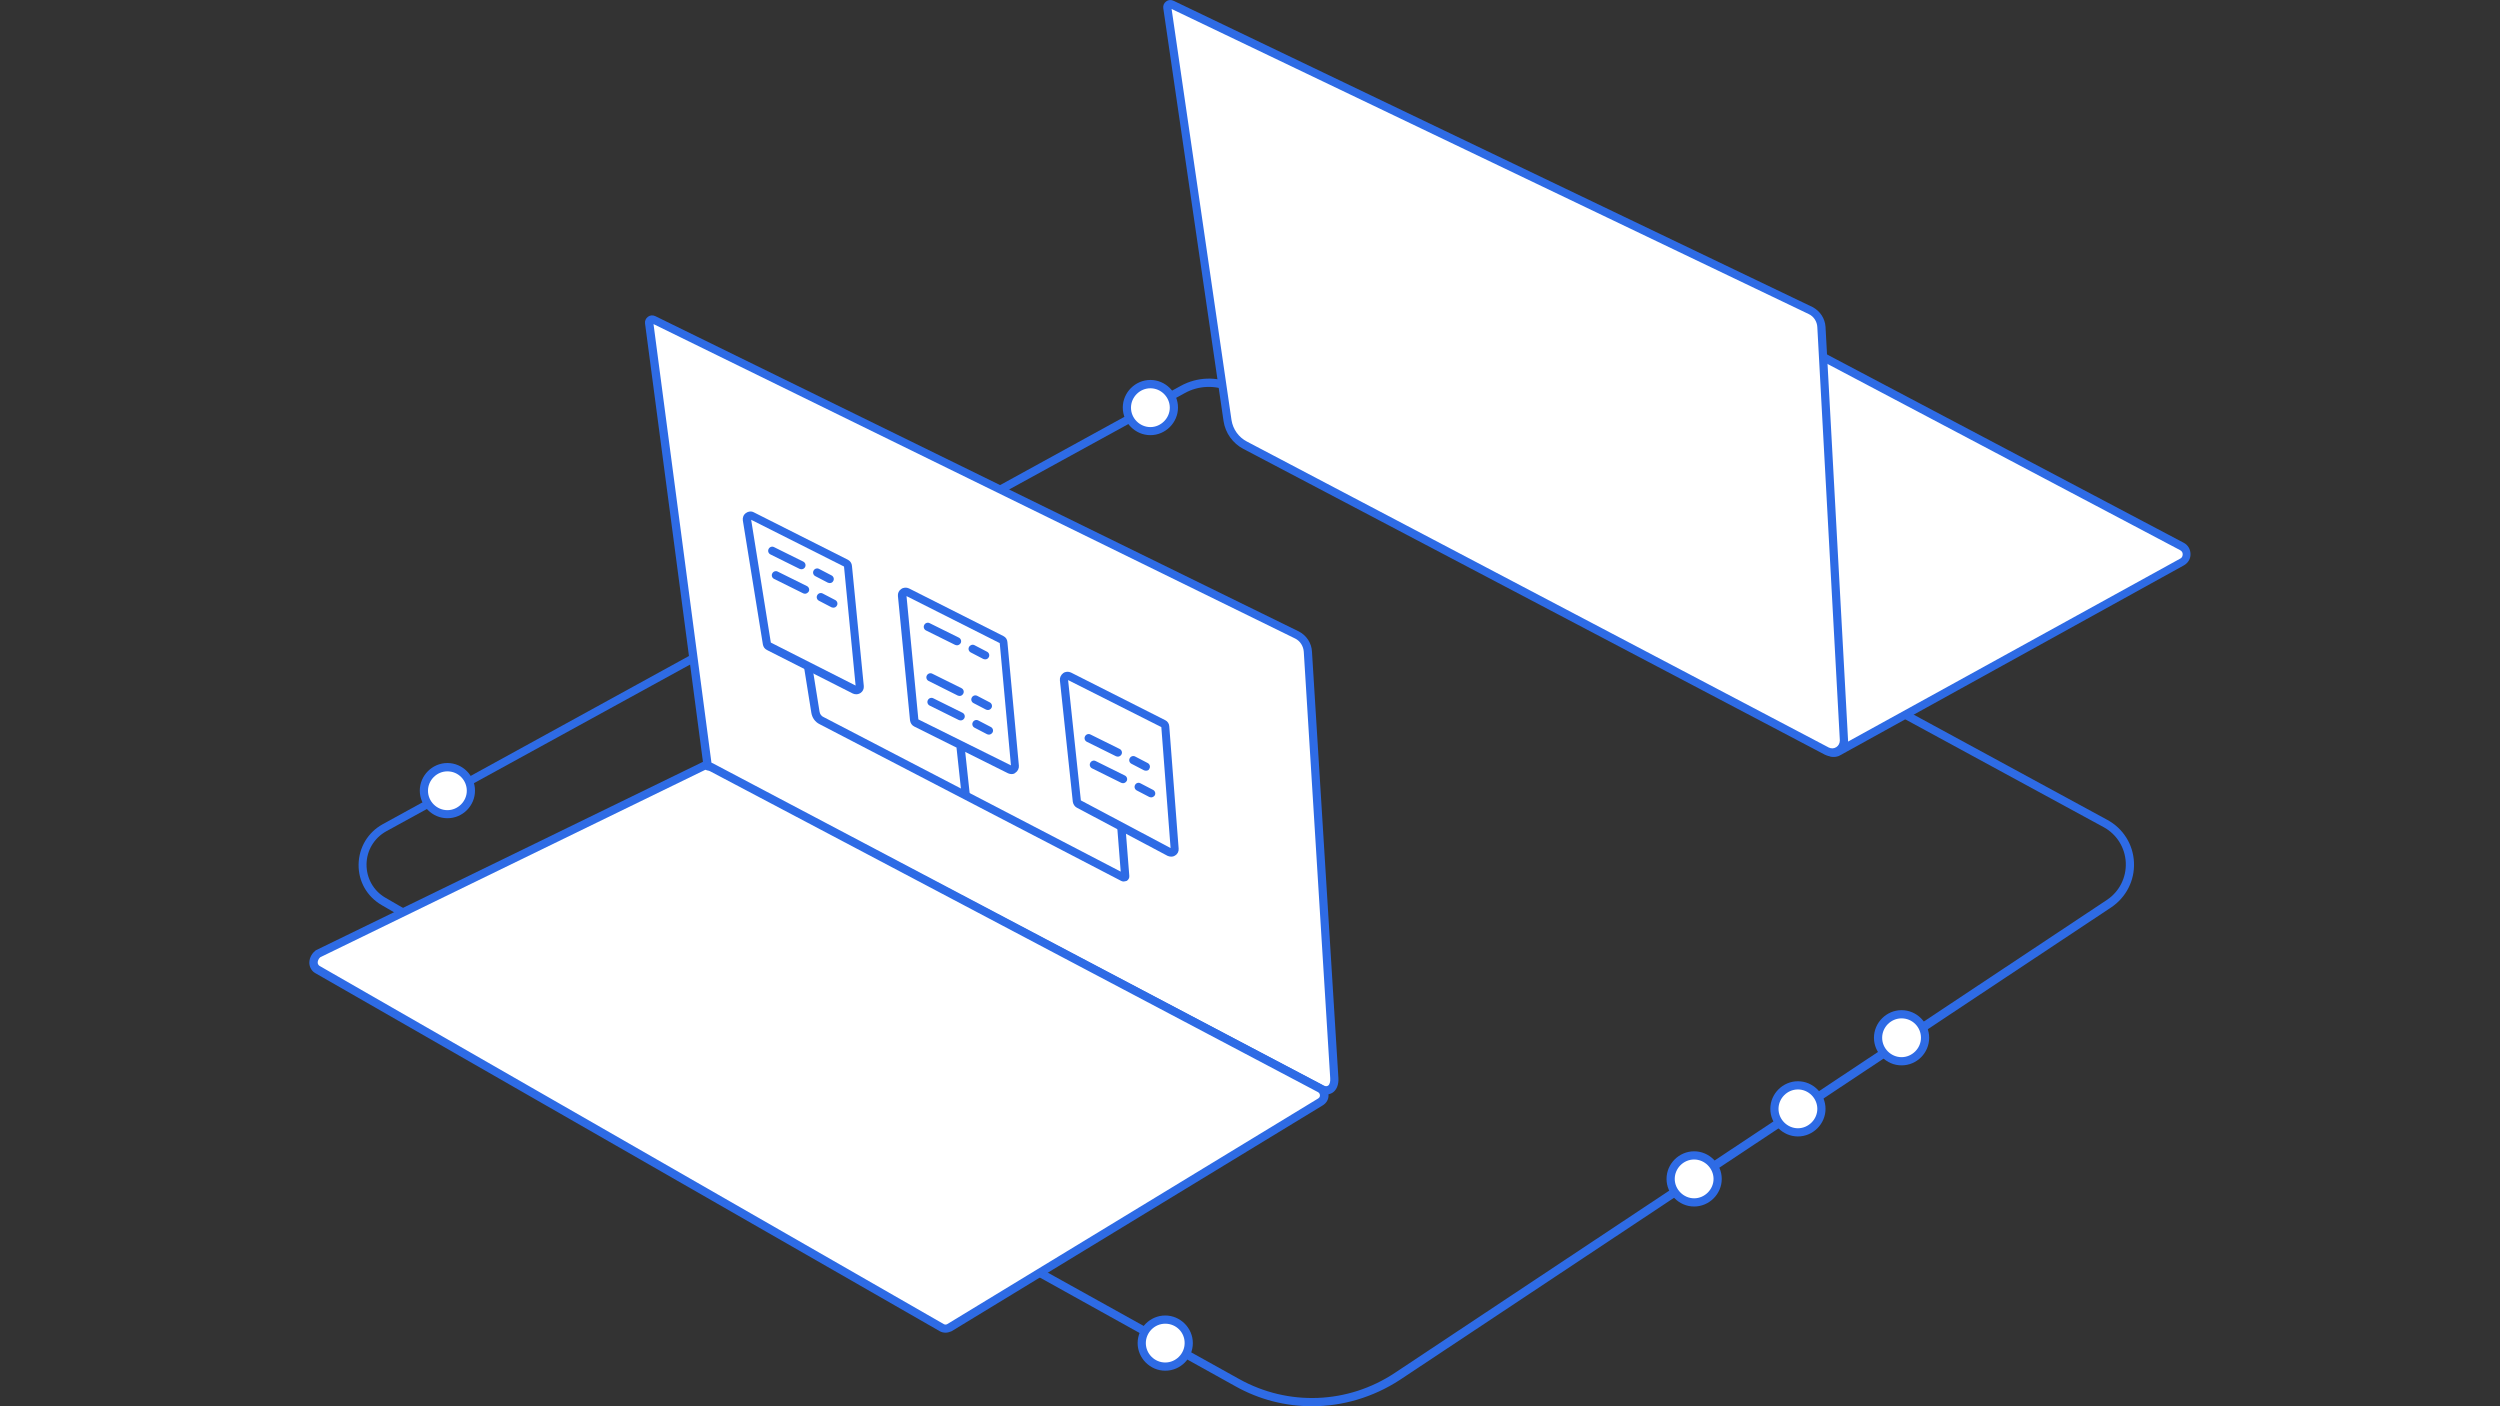 <?xml version="1.0" encoding="utf-8"?>
<!-- Generator: Adobe Illustrator 26.3.1, SVG Export Plug-In . SVG Version: 6.00 Build 0)  -->
<svg version="1.1" id="Layer_1" xmlns="http://www.w3.org/2000/svg" xmlns:xlink="http://www.w3.org/1999/xlink" x="0px" y="0px"
	 viewBox="0 0 1920 1080" style="enable-background:new 0 0 1920 1080;" xml:space="preserve">
<rect x="0" y="0" width="1920" height="1080" fill="#333333" stroke="none"/>
<style type="text/css">
	.st0{fill:#2E6BE5;}
	.st1{fill:#FFFFFF;}
	.st2{fill:none;}
</style>
<g>
	<path class="st0" d="M306.9,703.1l-13.8-8c-11.3-6.6-17.9-18.2-17.7-31.2c0.2-13,7.1-24.6,18.5-30.9l613-336.7
		c12.4-6.8,27.5-7.4,40.2-1.4l12.2,5.7l-2.7,5.7l-12.2-5.7c-11-5-23.9-4.6-34.5,1.3L296.7,638.4c-9.4,5.2-15.1,14.8-15.2,25.4
		s5.3,20.4,14.6,25.7l13.8,8L306.9,703.1z"/>
	<g>
		<path class="st1" d="M1405.6,577.5l-409.7-224l215.8-176c0.2,0,0.2-0.2,0.3-0.2c1.6-0.8,3.5-0.6,5,0.2l458.5,242.1
			c4.7,2.5,4.9,9.1,0.3,11.9l-264.5,145.8C1409.7,578.4,1407.5,578.4,1405.6,577.5z"/>
		<path class="st0" d="M1408.4,581.3c-1.4,0-3-0.3-4.2-1.1L990.2,354l219.5-179c0.3-0.2,0.6-0.5,0.9-0.6c2.5-1.1,5.3-1.1,7.8,0.3
			L1677,416.8c3.3,1.7,5.2,4.9,5.3,8.5c0.2,3.6-1.7,6.9-4.9,8.8L1413,580.2C1411.6,581,1410,581.3,1408.4,581.3z M1407.2,574.7
			c0.8,0.5,1.9,0.5,2.7,0l264.7-145.8c1.6-0.9,1.7-2.5,1.7-3.3s-0.3-2.2-2-3.1l-458.5-242.1c-0.6-0.3-1.4-0.5-2-0.2L1001.4,353
			L1407.2,574.7z M1213.8,179.9L1213.8,179.9C1213.8,180,1213.8,180,1213.8,179.9z"/>
	</g>
	<g>
		<path class="st1" d="M1390.5,238.4L899.8,3.4c-1.6-0.8-3.6,0.5-3.3,2.4L942.7,323c1.3,8,6.1,15.1,13.3,18.8l446.9,235
			c6.1,3.1,13.3-1.4,13-8.3l-17.3-317.4C1398.5,245.7,1395.2,240.9,1390.5,238.4z"/>
		<path class="st0" d="M1407.2,581c-1.9,0-3.8-0.5-5.7-1.4L954.8,344.7c-8-4.2-13.7-12.1-15.1-21.2L893.4,6.3
			c-0.3-2,0.5-3.9,2.2-5.2s3.8-1.4,5.7-0.5l490.7,235.2c5.8,3,9.6,8.8,10,15.2l17.3,317.4c0.3,4.4-1.9,8.3-5.5,10.8
			C1411.7,580.3,1409.5,581,1407.2,581z M899.8,6.9l46,315.7c1.1,7.1,5.5,13.2,11.8,16.5l446.9,235c1.9,0.9,3.9,0.9,5.8-0.3
			c1.7-1.1,2.7-3,2.7-5.2l-17.3-317.4c-0.2-4.2-2.7-8.2-6.6-10L899.8,6.9z M898.4,6.3L898.4,6.3L898.4,6.3z"/>
	</g>
	<g>
		<g>
			<path class="st1" d="M996.2,487.9L501.9,245.7c-1.7-0.8-3.6,0.5-3.3,2.4l45.1,340.6l471.3,247.7c6.1,3.3,10.4-1.3,10-8.2
				l-20.3-327.5C1004.2,495.2,1001.1,490.4,996.2,487.9z"/>
			<path class="st0" d="M1018.6,840.6c-1.7,0-3.5-0.5-5.3-1.4L540.6,590.7l-45.2-342.2c-0.3-2,0.5-3.9,2.2-5.2
				c1.7-1.3,3.8-1.4,5.7-0.5L997.6,485c5.8,3,9.7,8.9,10,15.5l20.3,327.5c0.3,5-1.4,9.3-4.7,11.3
				C1021.8,840.1,1020.2,840.6,1018.6,840.6z M546.5,586.6l469.8,246.9c1.1,0.6,2.5,1.1,3.6,0.3c1.3-0.8,1.9-3,1.7-5.7l-20.3-327.5
				c-0.3-4.4-2.8-8.3-6.6-10.2L501.9,248.9L546.5,586.6z M500.5,248.5L500.5,248.5L500.5,248.5z M501.6,247.5L501.6,247.5
				L501.6,247.5z"/>
		</g>
		<g>
			<path class="st1" d="M649.6,432.6l-72.2-36.4c-2-0.9-4.2,0.6-3.9,2.8l15.4,95.3c0.2,0.8,0.6,1.6,1.4,2l65.9,33.4
				c1.9,0.9,4.1-0.6,3.9-2.7l-9.1-92.3C651,433.9,650.5,433.1,649.6,432.6z"/>
			<path class="st0" d="M657.6,533.2c-0.9,0-1.9-0.2-2.7-0.6L589,499.2c-1.7-0.8-2.8-2.5-3.1-4.2l-15.4-95.3
				c-0.3-2.2,0.5-4.4,2.4-5.7c1.7-1.3,4.1-1.6,6.1-0.5l72.2,36.4c1.7,0.9,3,2.7,3.1,4.7l9.1,92.3c0.2,2.2-0.8,4.2-2.5,5.3
				C659.8,532.9,658.7,533.2,657.6,533.2z M592,493.5l65.1,33l-8.9-91.4l-71.3-35.9L592,493.5z M648.2,435.4L648.2,435.4
				L648.2,435.4z"/>
		</g>
		<g>
			<path class="st1" d="M769.4,491.3l-72.5-36.6c-1.9-0.9-4.1,0.6-3.9,2.7l9.3,95.6c0.2,0.9,0.6,1.7,1.6,2.2l72.1,35.8
				c1.9,0.9,4.1-0.6,3.9-2.7l-8.8-94.8C770.8,492.6,770.1,491.8,769.4,491.3z"/>
			<path class="st0" d="M776.9,594.5c-0.9,0-1.7-0.2-2.7-0.6L702.2,558c-1.9-0.9-3-2.7-3.3-4.7l-9.3-95.6c-0.2-2.2,0.8-4.2,2.5-5.3
				c1.7-1.3,4.1-1.4,6-0.5l72.5,36.6l0,0c1.9,0.9,3,2.7,3.1,4.7l8.8,94.8c0.2,2-0.8,4.2-2.5,5.3
				C779.3,594.1,778.2,594.5,776.9,594.5z M705.3,552.5l71.1,35.3l-8.6-93.9l-71.6-36.1L705.3,552.5z M768,494.2L768,494.2
				L768,494.2z"/>
		</g>
		<g>
			<path class="st1" d="M893.5,555.7l-72.4-36.6c-1.9-0.9-4.1,0.6-3.9,2.7l9.9,93.2c0.2,0.9,0.6,1.7,1.4,2l69.7,37
				c1.9,0.9,4.1-0.5,3.9-2.7l-7.2-93.9C894.9,557.1,894.3,556.2,893.5,555.7z"/>
			<path class="st0" d="M899.5,657.9c-0.9,0-1.9-0.2-2.8-0.6l-69.7-37c-1.7-0.9-2.8-2.7-3.1-4.6l-9.9-93.2c-0.2-2.2,0.8-4.2,2.5-5.5
				c1.7-1.3,4.1-1.4,6-0.5l72.4,36.6l0,0c1.9,0.9,3,2.8,3.1,4.7l7.2,93.9c0.2,2.2-0.8,4.2-2.7,5.3
				C901.7,657.6,900.6,657.9,899.5,657.9z M830.1,614.7l68.9,36.6l-7.1-92.9l-71.6-36.1L830.1,614.7z M892.1,558.5L892.1,558.5
				L892.1,558.5z"/>
		</g>
		<path class="st0" d="M862.9,677c-0.6,0-1.4-0.2-1.9-0.5L629.5,556.2c-3.5-1.7-5.8-5-6.4-8.8l-5.7-35.6l6.3-0.9l5.7,35.6
			c0.3,1.9,1.4,3.5,3.1,4.2l228.2,118.7l-2.7-34.4l6.3-0.5l3,38.1c0.2,1.6-0.6,3-1.9,3.9C864.5,676.7,863.7,677,862.9,677z"/>
		
			<rect x="737" y="573.3" transform="matrix(0.994 -0.107 0.107 0.994 -59.345 82.999)" class="st0" width="6.3" height="37.4"/>
		<g>
			<line class="st2" x1="593.1" y1="422.7" x2="615.5" y2="434"/>
			<path class="st0" d="M615.5,437.2c-0.5,0-0.9-0.2-1.4-0.3l-22.4-11.1c-1.6-0.8-2.2-2.7-1.4-4.2c0.8-1.6,2.7-2.2,4.2-1.4
				l22.4,11.1c1.6,0.8,2.2,2.7,1.4,4.2C617.9,436.4,616.8,437.2,615.5,437.2z"/>
		</g>
		<g>
			<line class="st2" x1="627.6" y1="439.8" x2="637.2" y2="444.7"/>
			<path class="st0" d="M637.2,447.8c-0.5,0-0.9-0.2-1.4-0.3l-9.6-5c-1.6-0.8-2.2-2.7-1.4-4.2c0.8-1.6,2.7-2.2,4.2-1.4l9.6,5
				c1.6,0.8,2.2,2.7,1.4,4.2C639.4,447.4,638.3,447.8,637.2,447.8z"/>
		</g>
		<g>
			<line class="st2" x1="595.9" y1="441.6" x2="618.3" y2="452.9"/>
			<path class="st0" d="M618.3,456c-0.5,0-0.9-0.2-1.4-0.3l-22.4-11.1c-1.6-0.8-2.2-2.7-1.4-4.2c0.8-1.6,2.7-2.2,4.2-1.4l22.4,11.1
				c1.6,0.8,2.2,2.7,1.4,4.2C620.5,455.2,619.4,456,618.3,456z"/>
		</g>
		<g>
			<line class="st2" x1="630.3" y1="458.7" x2="640" y2="463.5"/>
			<path class="st0" d="M640,466.7c-0.5,0-0.9-0.2-1.4-0.3l-9.6-5c-1.6-0.8-2.2-2.7-1.4-4.2c0.8-1.6,2.7-2.2,4.2-1.4l9.6,5
				c1.6,0.8,2.2,2.7,1.4,4.2C642.2,466.2,641.1,466.7,640,466.7z"/>
		</g>
		<g>
			<line class="st2" x1="715.4" y1="538.9" x2="737.8" y2="550.2"/>
			<path class="st0" d="M737.8,553.3c-0.5,0-0.9-0.2-1.4-0.3l-22.4-11.1c-1.6-0.8-2.2-2.7-1.4-4.2c0.8-1.6,2.7-2.2,4.2-1.4
				l22.4,11.1c1.6,0.8,2.2,2.7,1.4,4.2C740,552.7,738.9,553.3,737.8,553.3z"/>
		</g>
		<g>
			<line class="st2" x1="749.9" y1="556" x2="759.5" y2="561"/>
			<path class="st0" d="M759.5,564.2c-0.5,0-0.9-0.2-1.4-0.3l-9.6-5c-1.6-0.8-2.2-2.7-1.4-4.2c0.8-1.6,2.7-2.2,4.2-1.4l9.6,5
				c1.6,0.8,2.2,2.7,1.4,4.2C761.7,563.5,760.6,564.2,759.5,564.2z"/>
		</g>
		<g>
			<line class="st2" x1="714.6" y1="520.2" x2="737" y2="531.4"/>
			<path class="st0" d="M737,534.5c-0.5,0-0.9-0.2-1.4-0.3L713.2,523c-1.6-0.8-2.2-2.7-1.4-4.2c0.8-1.6,2.7-2.2,4.2-1.4l22.4,11.1
				c1.6,0.8,2.2,2.7,1.4,4.2C739.2,533.9,738.1,534.5,737,534.5z"/>
		</g>
		<g>
			<line class="st2" x1="749.1" y1="537.2" x2="758.7" y2="542.2"/>
			<path class="st0" d="M758.7,545.3c-0.5,0-0.9-0.2-1.4-0.3l-9.6-5c-1.6-0.8-2.2-2.7-1.4-4.2c0.8-1.6,2.7-2.2,4.2-1.4l9.6,5
				c1.6,0.8,2.2,2.7,1.4,4.2C760.9,544.7,759.8,545.3,758.7,545.3z"/>
		</g>
		<g>
			<line class="st2" x1="712.5" y1="481.3" x2="735" y2="492.4"/>
			<path class="st0" d="M735,495.6c-0.5,0-0.9-0.2-1.4-0.3l-22.4-11.1c-1.6-0.8-2.2-2.7-1.4-4.2c0.8-1.6,2.7-2.2,4.2-1.4l22.4,11.1
				c1.6,0.8,2.2,2.7,1.4,4.2C737.2,494.9,736.1,495.6,735,495.6z"/>
		</g>
		<g>
			<line class="st2" x1="747.1" y1="498.4" x2="756.6" y2="503.3"/>
			<path class="st0" d="M756.6,506.4c-0.5,0-0.9-0.2-1.4-0.3l-9.6-5c-1.6-0.8-2.2-2.7-1.4-4.2s2.7-2.2,4.2-1.4l9.6,5
				c1.6,0.8,2.2,2.7,1.4,4.2C758.8,505.9,757.7,506.4,756.6,506.4z"/>
		</g>
		<g>
			<line class="st2" x1="840" y1="587.2" x2="862.5" y2="598.4"/>
			<path class="st0" d="M862.5,601.5c-0.5,0-0.9-0.2-1.4-0.3l-22.4-11.1c-1.6-0.8-2.2-2.7-1.4-4.2c0.8-1.6,2.7-2.2,4.2-1.4
				l22.4,11.1c1.6,0.8,2.2,2.7,1.4,4.2C864.6,600.9,863.6,601.5,862.5,601.5z"/>
		</g>
		<g>
			<line class="st2" x1="874.4" y1="604.2" x2="884.1" y2="609.2"/>
			<path class="st0" d="M884.1,612.4c-0.5,0-0.9-0.2-1.4-0.3l-9.6-5c-1.6-0.8-2.2-2.7-1.4-4.2c0.8-1.6,2.7-2.2,4.2-1.3l9.6,5
				c1.6,0.8,2.2,2.7,1.4,4.2C886.3,611.7,885.2,612.4,884.1,612.4z"/>
		</g>
		<g>
			<line class="st2" x1="836.1" y1="566.8" x2="858.5" y2="578"/>
			<path class="st0" d="M858.5,581.1c-0.5,0-0.9-0.2-1.4-0.3l-22.4-11.1c-1.6-0.8-2.2-2.7-1.4-4.2c0.8-1.6,2.7-2.2,4.2-1.4
				l22.4,11.1c1.6,0.8,2.2,2.7,1.4,4.2C860.7,580.5,859.6,581.1,858.5,581.1z"/>
		</g>
		<g>
			<line class="st2" x1="870.5" y1="583.9" x2="880" y2="588.8"/>
			<path class="st0" d="M880,591.9c-0.5,0-0.9-0.2-1.4-0.3l-9.6-5c-1.6-0.8-2.2-2.7-1.4-4.2c0.8-1.6,2.7-2.2,4.2-1.4l9.6,5
				c1.6,0.8,2.2,2.7,1.4,4.2C882.4,591.5,881.3,591.9,880,591.9z"/>
		</g>
	</g>
	<path class="st0" d="M1007.7,1080c-20.3,0-40.5-5-59-15.4l-152-84.5l3-5.5l152,84.5c37.7,21,83.5,19.2,119.5-4.7L1618,691.2
		c9.7-6.4,15.1-17.3,14.6-28.7s-6.9-21.8-17.1-27.3l-153.1-83.2l3-5.5l153.1,83.2c12.1,6.6,19.8,18.8,20.4,32.7
		c0.6,13.8-6,26.7-17.4,34.4l-546.6,363.1C1054.4,1073.2,1031,1080,1007.7,1080z"/>
	<g>
		<circle class="st1" cx="1301.1" cy="905.4" r="18.1"/>
		<path class="st0" d="M1301.1,926.6c-11.6,0-21.2-9.6-21.2-21.2s9.6-21.2,21.2-21.2s21.2,9.6,21.2,21.2S1312.7,926.6,1301.1,926.6z
			 M1301.1,890.5c-8.2,0-14.9,6.8-14.9,14.9s6.8,14.9,14.9,14.9s14.9-6.8,14.9-14.9S1309.2,890.5,1301.1,890.5z"/>
	</g>
	<g>
		<circle class="st1" cx="1380.8" cy="851.6" r="18.1"/>
		<path class="st0" d="M1380.8,872.8c-11.6,0-21.2-9.6-21.2-21.2s9.6-21.2,21.2-21.2s21.2,9.6,21.2,21.2S1392.4,872.8,1380.8,872.8z
			 M1380.8,836.7c-8.2,0-14.9,6.8-14.9,14.9s6.8,14.9,14.9,14.9s14.9-6.8,14.9-14.9S1389,836.7,1380.8,836.7z"/>
	</g>
	<g>
		<circle class="st1" cx="1460.4" cy="797" r="18.1"/>
		<path class="st0" d="M1460.4,818.2c-11.6,0-21.2-9.6-21.2-21.2c0-11.6,9.6-21.2,21.2-21.2s21.2,9.6,21.2,21.2
			C1481.6,808.6,1472.2,818.2,1460.4,818.2z M1460.4,782.1c-8.2,0-14.9,6.8-14.9,14.9c0,8.2,6.8,14.9,14.9,14.9s14.9-6.8,14.9-14.9
			C1475.3,788.8,1468.7,782.1,1460.4,782.1z"/>
	</g>
	<g>
		<circle class="st1" cx="894.9" cy="1031.5" r="18.1"/>
		<path class="st0" d="M894.9,1052.7c-11.6,0-21.2-9.6-21.2-21.2s9.6-21.2,21.2-21.2s21.2,9.6,21.2,21.2S906.7,1052.7,894.9,1052.7z
			 M894.9,1016.6c-8.2,0-14.9,6.8-14.9,14.9c0,8.2,6.8,14.9,14.9,14.9c8.2,0,14.9-6.8,14.9-14.9
			C909.9,1023.3,903.3,1016.6,894.9,1016.6z"/>
	</g>
	<g>
		<circle class="st1" cx="343.6" cy="607.3" r="18.1"/>
		<path class="st0" d="M343.6,628.4c-11.6,0-21.2-9.6-21.2-21.2c0-11.6,9.6-21.2,21.2-21.2s21.2,9.6,21.2,21.2
			S355.4,628.4,343.6,628.4z M343.6,592.4c-8.2,0-14.9,6.8-14.9,14.9c0,8.2,6.8,14.9,14.9,14.9s14.9-6.8,14.9-14.9
			C358.5,599.2,352,592.4,343.6,592.4z"/>
	</g>
	<g>
		<circle class="st1" cx="883.5" cy="313.2" r="18.1"/>
		<path class="st0" d="M883.5,334.2c-11.6,0-21.2-9.6-21.2-21.2c0-11.6,9.6-21.2,21.2-21.2s21.2,9.6,21.2,21.2
			C904.7,324.6,895.1,334.2,883.5,334.2z M883.5,298.2c-8.2,0-14.9,6.8-14.9,14.9c0,8.2,6.8,14.9,14.9,14.9s14.9-6.8,14.9-14.9
			C898.4,305,891.7,298.2,883.5,298.2z"/>
	</g>
	<g>
		<path class="st1" d="M723.4,1019.6l-479.6-275c-4.2-2.4-4.1-8.3,0.3-12.1l297.5-144.9c1.7,0.8,3.6,0.8,5.3,1.7l467,246.5
			c4.1,2.2,4.2,7.8,0.3,10.2l-285.1,173.6C727.4,1020.7,725.1,1020.7,723.4,1019.6z"/>
		<path class="st0" d="M726.2,1023.5c-1.4,0-3-0.3-4.4-1.1l0,0l-479.6-275c-2.5-1.4-4.2-3.9-4.6-7.1c-0.3-3.6,1.3-7.5,4.4-10
			l0.3-0.3l0.3-0.2l298.9-145.5l1.4,0.6c0.5,0.2,1.1,0.3,1.9,0.5c1.1,0.3,2.4,0.5,3.6,1.3l467,246.5c3,1.6,4.7,4.4,4.9,7.7
			c0.2,3.3-1.6,6.3-4.4,8l-285.1,173.5C729.3,1023,727.8,1023.5,726.2,1023.5z M724.8,1016.9c0.8,0.5,1.9,0.5,2.7,0l284.9-173.3
			c1.3-0.8,1.3-1.9,1.3-2.4c0-0.5-0.2-1.7-1.4-2.4l-467-246.5c-0.5-0.3-1.3-0.5-2-0.6c-0.5-0.2-0.9-0.3-1.6-0.5l-295.8,144
			c-1.4,1.3-2,3-1.9,4.4c0.2,0.9,0.6,1.7,1.4,2.2L724.8,1016.9z"/>
	</g>
</g>
</svg>

